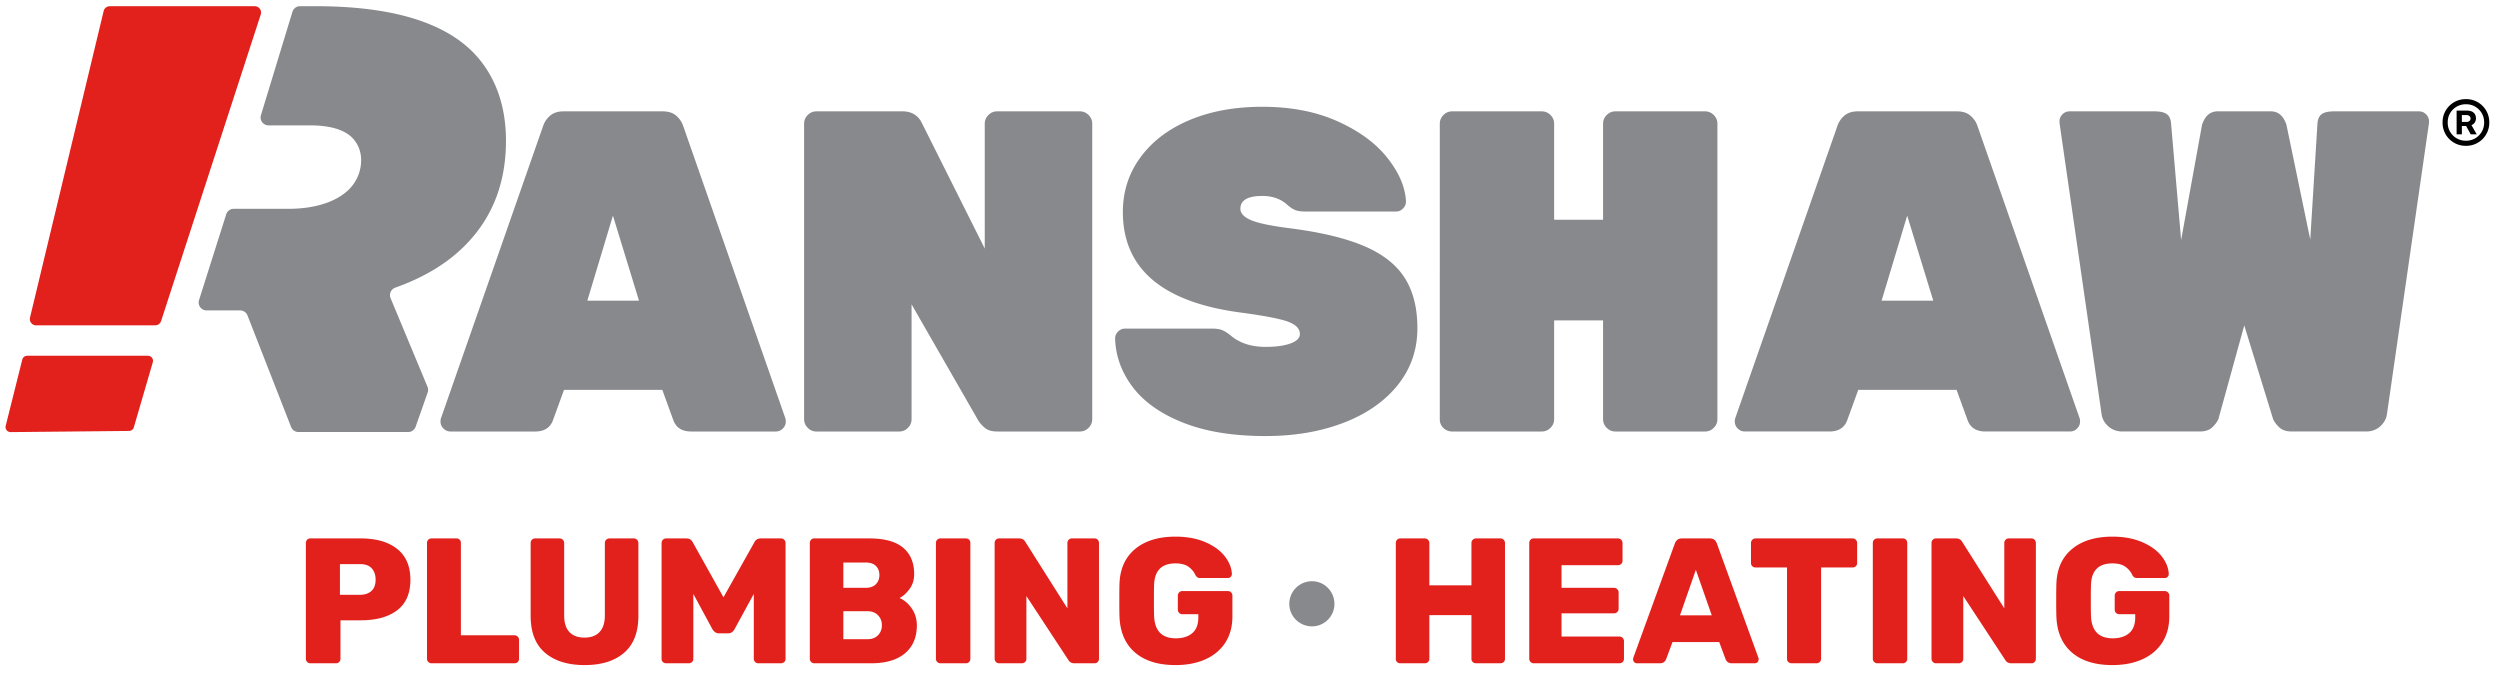<svg xmlns="http://www.w3.org/2000/svg" width="293" height="79"><defs><path id="a" d="M0 0h292v78H0V0z"/><path id="b" d="M0 0h291.856v77.222H0V0z"/></defs><g fill="none" fill-rule="evenodd"><path fill="#E2211C" d="M42.183 69.71c.57 0 1.02-.15 1.349-.45.327-.3.49-.743.49-1.328 0-.543-.15-.983-.448-1.317-.301-.334-.764-.502-1.391-.502H39.84v3.596h2.342zm-6.178 7.871a.502.502 0 0 1-.157-.366V63.646a.55.55 0 0 1 .146-.387.494.494 0 0 1 .377-.156h5.917c1.81 0 3.233.411 4.265 1.233 1.03.822 1.547 2.028 1.547 3.617 0 1.59-.516 2.777-1.547 3.565-1.032.787-2.454 1.181-4.265 1.181h-2.384v4.516a.523.523 0 0 1-.146.366.49.49 0 0 1-.376.157H36.37a.498.498 0 0 1-.366-.157zm14.195 0a.502.502 0 0 1-.157-.366V63.626a.52.52 0 0 1 .523-.523h2.927a.51.51 0 0 1 .376.146.51.51 0 0 1 .147.377v10.83h6.271c.154 0 .283.051.388.156a.529.529 0 0 1 .156.387v2.216a.496.496 0 0 1-.156.377.55.55 0 0 1-.388.146h-9.72a.498.498 0 0 1-.367-.157m13.674-1.077c-1.122-.96-1.683-2.404-1.683-4.328v-8.53c0-.153.048-.282.146-.387a.492.492 0 0 1 .376-.156h2.865c.153 0 .282.052.387.156a.529.529 0 0 1 .156.387v8.49c0 .863.206 1.511.617 1.943.41.432 1 .648 1.767.648.766 0 1.355-.22 1.766-.659.41-.438.617-1.083.617-1.933v-8.489c0-.153.052-.282.157-.387a.525.525 0 0 1 .387-.156h2.843c.153 0 .282.052.387.156a.526.526 0 0 1 .157.387v8.53c0 1.924-.558 3.367-1.673 4.328-1.115.961-2.655 1.443-4.62 1.443-1.98 0-3.53-.482-4.652-1.443m13.819 1.088a.49.49 0 0 1-.157-.377V63.647c0-.154.052-.282.157-.387a.522.522 0 0 1 .387-.157h2.362c.348 0 .6.154.753.46l3.596 6.439 3.617-6.44c.153-.305.404-.46.752-.46h2.363c.153 0 .282.053.387.158a.528.528 0 0 1 .157.387v13.568c0 .154-.053.28-.157.377a.55.55 0 0 1-.387.146h-2.655a.5.5 0 0 1-.366-.157.498.498 0 0 1-.157-.366v-7.61l-2.258 4.14c-.18.32-.425.48-.732.48h-1.129c-.278 0-.522-.16-.73-.48l-2.238-4.14v7.61c0 .154-.053.28-.157.377a.55.55 0 0 1-.387.146H78.08a.546.546 0 0 1-.387-.146m23.949-2.677c.543 0 .965-.157 1.265-.47.3-.313.45-.7.45-1.16 0-.474-.154-.868-.46-1.181-.308-.315-.726-.47-1.255-.47H98.84v3.281h2.802zm-.188-6.022c.515 0 .912-.138 1.191-.418.28-.278.42-.64.42-1.085 0-.434-.137-.785-.409-1.058-.272-.27-.673-.406-1.202-.406H98.84v2.968h2.614zm-6.387 8.688a.502.502 0 0 1-.157-.366V63.646c0-.153.048-.282.146-.387a.492.492 0 0 1 .376-.156h6.461c1.77 0 3.087.362 3.951 1.086.864.725 1.296 1.758 1.296 3.096 0 .668-.177 1.246-.533 1.734-.355.488-.749.844-1.18 1.067.571.25 1.051.665 1.442 1.243.39.58.585 1.23.585 1.956 0 1.407-.464 2.502-1.39 3.282-.927.78-2.255 1.17-3.983 1.17h-6.649a.5.5 0 0 1-.365-.156zm14.781 0a.502.502 0 0 1-.157-.366V63.626a.52.52 0 0 1 .523-.523h2.99c.153 0 .278.05.376.146a.513.513 0 0 1 .146.377v13.59a.523.523 0 0 1-.146.365.491.491 0 0 1-.377.157h-2.989a.498.498 0 0 1-.366-.157m6.879 0a.502.502 0 0 1-.157-.366V63.646c0-.153.049-.282.146-.386a.491.491 0 0 1 .377-.157h2.362c.32 0 .557.133.71.397l4.935 7.798v-7.652c0-.153.049-.282.147-.386a.488.488 0 0 1 .376-.157h2.655a.49.49 0 0 1 .376.157.542.542 0 0 1 .147.386v13.548a.544.544 0 0 1-.147.387.49.49 0 0 1-.376.157h-2.362c-.321 0-.558-.132-.711-.398l-4.913-7.484v7.36a.496.496 0 0 1-.157.376.55.55 0 0 1-.387.146h-2.655a.498.498 0 0 1-.366-.157m16.296-1.108c-1.143-.983-1.749-2.387-1.819-4.213a59.941 59.941 0 0 1-.02-1.903c0-.878.006-1.518.02-1.923.056-1.756.665-3.118 1.83-4.087 1.163-.969 2.742-1.453 4.735-1.453 1.338 0 2.505.216 3.502.648.996.432 1.756.986 2.28 1.662.522.676.797 1.37.825 2.08a.443.443 0 0 1-.136.324.442.442 0 0 1-.324.136h-3.24a.6.6 0 0 1-.325-.073.811.811 0 0 1-.219-.219 2.481 2.481 0 0 0-.805-1.004c-.37-.279-.889-.418-1.558-.418-1.617 0-2.453.836-2.509 2.508-.014.391-.02.991-.02 1.8 0 .808.006 1.414.02 1.818.056 1.77.906 2.655 2.551 2.655.808 0 1.45-.202 1.923-.606.474-.404.711-1.018.711-1.84v-.377h-1.86a.525.525 0 0 1-.387-.156.526.526 0 0 1-.157-.387v-1.63c0-.154.052-.283.157-.388a.525.525 0 0 1 .386-.156h5.311c.153 0 .282.052.387.156a.529.529 0 0 1 .156.387v2.425c0 1.185-.275 2.206-.825 3.063-.55.858-1.328 1.512-2.33 1.965-1.005.454-2.176.68-3.514.68-2.02 0-3.603-.49-4.746-1.474"/><path fill="#88898D" d="M152.435 73.054a2.628 2.628 0 0 1-.972-3.607 2.62 2.62 0 0 1 .972-.972 2.624 2.624 0 0 1 1.328-.355c.473 0 .912.12 1.317.355a2.669 2.669 0 0 1 1.317 2.3c0 .474-.118.913-.355 1.318a2.662 2.662 0 0 1-.962.961 2.562 2.562 0 0 1-1.317.355c-.474 0-.917-.118-1.328-.355"/><path fill="#E2211C" d="M163.735 77.592a.507.507 0 0 1-.146-.377V63.647c0-.154.048-.282.146-.387a.49.49 0 0 1 .376-.157h2.865c.153 0 .282.052.387.157a.527.527 0 0 1 .156.387V68.6h4.934v-4.954c0-.154.053-.282.157-.387a.524.524 0 0 1 .387-.157h2.843c.153 0 .282.052.387.157a.524.524 0 0 1 .157.387v13.568a.49.49 0 0 1-.157.377.55.55 0 0 1-.387.146h-2.843a.548.548 0 0 1-.387-.146.493.493 0 0 1-.157-.377v-5.122h-4.934v5.122c0 .154-.052.28-.156.377a.55.55 0 0 1-.387.146h-2.865a.51.51 0 0 1-.376-.146m15.649-.01a.502.502 0 0 1-.157-.366V63.646a.55.55 0 0 1 .146-.386.491.491 0 0 1 .377-.157h9.868c.153 0 .282.052.387.157a.526.526 0 0 1 .157.386v2.07a.496.496 0 0 1-.157.377.55.55 0 0 1-.387.146h-6.607v2.655h6.147c.153 0 .282.052.387.157a.522.522 0 0 1 .157.387v1.902a.526.526 0 0 1-.157.387.529.529 0 0 1-.387.156h-6.147v2.72h6.774c.154 0 .283.051.387.156a.522.522 0 0 1 .157.386v2.07a.493.493 0 0 1-.157.377.546.546 0 0 1-.387.146H179.75a.498.498 0 0 1-.366-.157m17.51-5.467h3.722l-1.861-5.331-1.861 5.33zm-5.363 5.488a.42.42 0 0 1-.135-.303c0-.084.006-.146.02-.188l4.872-13.402c.139-.404.418-.606.836-.606h3.262c.418 0 .696.202.836.606l4.87 13.402a.63.63 0 0 1 .022.188.418.418 0 0 1-.136.303.42.42 0 0 1-.303.136h-2.718c-.334 0-.572-.153-.711-.46l-.752-2.028h-5.478l-.753 2.028c-.14.307-.376.46-.711.46h-2.717a.42.42 0 0 1-.304-.136zm18.064-.01a.493.493 0 0 1-.157-.377V66.51h-3.68a.543.543 0 0 1-.386-.147.488.488 0 0 1-.157-.376v-2.341c0-.154.052-.282.157-.387a.522.522 0 0 1 .387-.157h11.352c.153 0 .282.052.387.157a.524.524 0 0 1 .157.387v2.34a.488.488 0 0 1-.157.377.546.546 0 0 1-.387.147h-3.68v10.704c0 .154-.052.28-.156.377a.55.55 0 0 1-.387.146h-2.906a.548.548 0 0 1-.387-.146m10.056-.01a.502.502 0 0 1-.157-.366V63.626a.52.52 0 0 1 .523-.523h2.99c.153 0 .278.05.376.146a.513.513 0 0 1 .146.377v13.59a.523.523 0 0 1-.146.365.491.491 0 0 1-.377.157h-2.989a.498.498 0 0 1-.366-.157m6.879 0a.502.502 0 0 1-.157-.366V63.646c0-.153.049-.282.146-.386a.491.491 0 0 1 .377-.157h2.362c.32 0 .557.133.71.397l4.935 7.798v-7.652c0-.153.049-.282.147-.386a.488.488 0 0 1 .376-.157h2.655a.49.49 0 0 1 .376.157.542.542 0 0 1 .147.386v13.548a.544.544 0 0 1-.147.387.49.49 0 0 1-.376.157h-2.362c-.321 0-.558-.132-.711-.398l-4.913-7.484v7.36a.496.496 0 0 1-.157.376.55.55 0 0 1-.387.146h-2.655a.498.498 0 0 1-.366-.157m16.296-1.108c-1.143-.983-1.749-2.387-1.819-4.213a59.941 59.941 0 0 1-.02-1.903c0-.878.006-1.518.02-1.923.056-1.756.665-3.118 1.83-4.087 1.163-.969 2.742-1.453 4.735-1.453 1.338 0 2.505.216 3.502.648.996.432 1.756.986 2.28 1.662.522.676.797 1.37.825 2.08a.443.443 0 0 1-.136.324.442.442 0 0 1-.324.136h-3.24a.6.6 0 0 1-.325-.073.811.811 0 0 1-.219-.219 2.481 2.481 0 0 0-.805-1.004c-.37-.279-.889-.418-1.558-.418-1.617 0-2.453.836-2.509 2.508-.014.391-.02.991-.02 1.8 0 .808.006 1.414.02 1.818.056 1.77.906 2.655 2.551 2.655.808 0 1.45-.202 1.923-.606.474-.404.711-1.018.711-1.84v-.377h-1.86a.525.525 0 0 1-.387-.156.526.526 0 0 1-.157-.387v-1.63c0-.154.052-.283.157-.388a.525.525 0 0 1 .386-.156h5.311c.153 0 .282.052.387.156a.529.529 0 0 1 .156.387v2.425c0 1.185-.275 2.206-.825 3.063-.55.858-1.328 1.512-2.33 1.965-1.005.454-2.176.68-3.514.68-2.02 0-3.603-.49-4.746-1.474"/><path fill="#88898D" d="M55.381 6.066C52.028 2.723 46.183.726 36.986.726h-1.824a.93.93 0 0 0-.889.659l-3.69 12.11a.93.93 0 0 0 .89 1.2h4.871c2.345 0 3.984.505 4.92 1.43.704.715 1.062 1.64 1.062 2.639a4.831 4.831 0 0 1-1.419 3.427c-1.357 1.356-3.785 2.28-7.064 2.28h-6.446a.93.93 0 0 0-.887.65l-3.184 10.05a.93.93 0 0 0 .886 1.21h3.93c.382 0 .726.234.865.591l5.11 13.071a.928.928 0 0 0 .865.591h12.855a.929.929 0 0 0 .877-.622L50.124 46a.933.933 0 0 0-.02-.666l-4.328-10.39a.934.934 0 0 1 .562-1.236c3.516-1.253 6.146-2.922 8.118-4.895 1.671-1.67 2.87-3.532 3.648-5.539a9.57 9.57 0 0 0 .325-.924l.032-.096c.578-1.819.841-3.753.841-5.77 0-3.921-1.146-7.632-3.92-10.418m13.452 29.175h6.057l-3.055-9.97-3.002 9.97zM51.976 50.223a1.13 1.13 0 0 1-.348-.83c0-.143.017-.269.053-.376L63.635 14.82a2.74 2.74 0 0 1 .803-1.233c.393-.357.93-.535 1.608-.535h11.632c.68 0 1.214.178 1.608.535.393.358.661.77.804 1.233l11.953 34.198c.035.107.054.233.054.375 0 .322-.117.6-.349.831a1.134 1.134 0 0 1-.83.348H81c-1.072 0-1.769-.446-2.09-1.339l-1.287-3.539H66.1l-1.286 3.54c-.322.892-1.019 1.338-2.09 1.338h-9.917c-.32 0-.599-.116-.83-.348zm42.694-.081a1.387 1.387 0 0 1-.43-1.018V14.498c0-.393.143-.732.43-1.018a1.387 1.387 0 0 1 1.017-.429h10.093c1 0 1.733.41 2.197 1.232l7.436 14.848V14.498c0-.393.142-.732.43-1.018a1.383 1.383 0 0 1 1.017-.429h9.702c.392 0 .732.142 1.018.43.286.285.43.624.43 1.017v34.626c0 .394-.144.733-.43 1.018a1.392 1.392 0 0 1-1.018.43h-9.677c-.609 0-1.073-.126-1.394-.377a3.6 3.6 0 0 1-.804-.857l-7.85-13.668v13.454c0 .394-.144.733-.429 1.018a1.394 1.394 0 0 1-1.018.43h-9.703a1.39 1.39 0 0 1-1.018-.43m44.033-.589c-2.626-1.036-4.601-2.42-5.923-4.154-1.322-1.733-2.019-3.636-2.09-5.709 0-.32.115-.597.348-.83.232-.232.51-.349.831-.349h10.184c.5 0 .902.063 1.206.187.304.127.67.368 1.099.724 1.036.822 2.359 1.233 3.967 1.233 1.214 0 2.188-.133 2.921-.402.732-.268 1.099-.634 1.099-1.099 0-.643-.483-1.134-1.447-1.474-.965-.339-2.788-.688-5.468-1.045-9.219-1.214-13.829-5.146-13.829-11.793 0-2.392.688-4.529 2.064-6.404 1.375-1.877 3.296-3.332 5.762-4.369 2.465-1.036 5.306-1.554 8.522-1.554 3.359 0 6.307.572 8.844 1.715 2.538 1.144 4.484 2.582 5.843 4.315 1.358 1.733 2.072 3.422 2.144 5.065 0 .322-.116.6-.348.831-.233.233-.492.348-.778.348h-10.72c-.501 0-.893-.062-1.179-.188-.287-.124-.608-.348-.965-.669-.75-.644-1.698-.965-2.841-.965-1.715 0-2.573.501-2.573 1.501 0 .536.42.983 1.26 1.34.839.358 2.403.68 4.69.964 3.573.465 6.441 1.162 8.603 2.091 2.162.93 3.734 2.17 4.717 3.726.982 1.554 1.474 3.51 1.474 5.868 0 2.538-.769 4.762-2.305 6.674-1.537 1.912-3.654 3.386-6.352 4.422-2.698 1.036-5.744 1.554-9.138 1.554-3.789 0-6.996-.518-9.622-1.554m30.472.617c-.286-.269-.43-.617-.43-1.046V14.498c0-.393.144-.732.43-1.018a1.387 1.387 0 0 1 1.018-.429h10.506c.393 0 .732.142 1.019.43.286.285.429.624.429 1.017v11.256h5.734V14.498c0-.393.143-.732.429-1.018a1.387 1.387 0 0 1 1.018-.429h10.506c.393 0 .732.142 1.019.43.286.285.429.624.429 1.017v34.626c0 .394-.143.733-.43 1.018a1.39 1.39 0 0 1-1.018.43h-10.506c-.393 0-.732-.143-1.018-.43a1.387 1.387 0 0 1-.43-1.018V37.547h-5.733v11.577c0 .394-.143.733-.43 1.018a1.39 1.39 0 0 1-1.018.43h-10.506c-.393 0-.732-.135-1.018-.403m51.348-14.928h6.057l-3.055-9.97-3.002 9.97zm-16.858 14.982a1.13 1.13 0 0 1-.348-.83c0-.143.017-.269.053-.376l11.954-34.198a2.74 2.74 0 0 1 .803-1.233c.393-.357.93-.535 1.608-.535h11.632c.68 0 1.214.178 1.608.535.393.358.661.77.804 1.233l11.953 34.198c.035.107.054.233.054.375 0 .322-.117.6-.349.831a1.134 1.134 0 0 1-.83.348h-9.917c-1.072 0-1.769-.446-2.09-1.339l-1.287-3.539h-11.524l-1.286 3.54c-.322.892-1.019 1.338-2.09 1.338h-9.917c-.32 0-.599-.116-.83-.348zm43.416-.268c-.446-.41-.705-.885-.776-1.42l-4.932-34.144v-.16c0-.323.116-.6.349-.832.232-.232.509-.348.83-.348h9.97c.644 0 1.117.107 1.42.322.304.214.475.59.51 1.126l1.177 13.632 2.454-13.525c.357-1.037.965-1.556 1.823-1.556h6.24c.859 0 1.466.518 1.823 1.556l2.794 13.467.842-13.575c.035-.535.205-.911.509-1.125.303-.215.777-.322 1.42-.322h9.97c.322 0 .598.116.83.348.233.233.349.509.349.832v.16l-4.931 34.143c-.072.536-.331 1.01-.777 1.421-.447.411-1.01.616-1.688.616h-8.678c-.643 0-1.135-.16-1.474-.483-.34-.32-.581-.643-.724-.964l-3.382-10.988-3.034 10.988c-.143.321-.385.643-.723.964-.341.322-.831.483-1.475.483h-9.026c-.68 0-1.242-.205-1.69-.616"/><path fill="#000" fill-rule="nonzero" d="M287.915 15.747v-2.784h1.218c.336 0 .595.08.777.242.181.162.272.385.272.67v.005c0 .173-.046.33-.138.473a.8.8 0 0 1-.388.313l.616 1.081h-.701l-.541-.978h-.499v.978h-.616zm.616-1.458h.532a.535.535 0 0 0 .357-.108.363.363 0 0 0 .127-.292v-.004a.36.36 0 0 0-.131-.29.539.539 0 0 0-.358-.11h-.527v.804zm2.61.047c0-.395-.093-.752-.281-1.072a2.113 2.113 0 0 0-.762-.762 2.075 2.075 0 0 0-1.073-.282h-.033a2.107 2.107 0 0 0-1.84 1.044c-.187.32-.28.677-.28 1.072v.033c0 .395.093.754.281 1.075a2.102 2.102 0 0 0 1.84 1.047h.032a2.08 2.08 0 0 0 1.073-.283 2.107 2.107 0 0 0 1.044-1.839v-.033zm.603 0v.033a2.713 2.713 0 0 1-.79 1.933 2.703 2.703 0 0 1-1.929.79h-.033a2.713 2.713 0 0 1-1.933-.79 2.696 2.696 0 0 1-.79-1.933v-.033a2.696 2.696 0 0 1 2.723-2.718h.033a2.696 2.696 0 0 1 2.719 2.718z"/><path fill="#E2211C" d="M12.147 1.298L3.517 37.22a.74.74 0 0 0 .72.912h13.94a.74.74 0 0 0 .704-.511L30.56 1.7a.74.74 0 0 0-.704-.97h-16.99a.74.74 0 0 0-.72.568M2.611 42.144L.668 49.905a.593.593 0 0 0 .581.738l13.873-.137a.592.592 0 0 0 .564-.427l2.222-7.625a.593.593 0 0 0-.57-.759H3.188a.594.594 0 0 0-.577.45"/></g></svg>